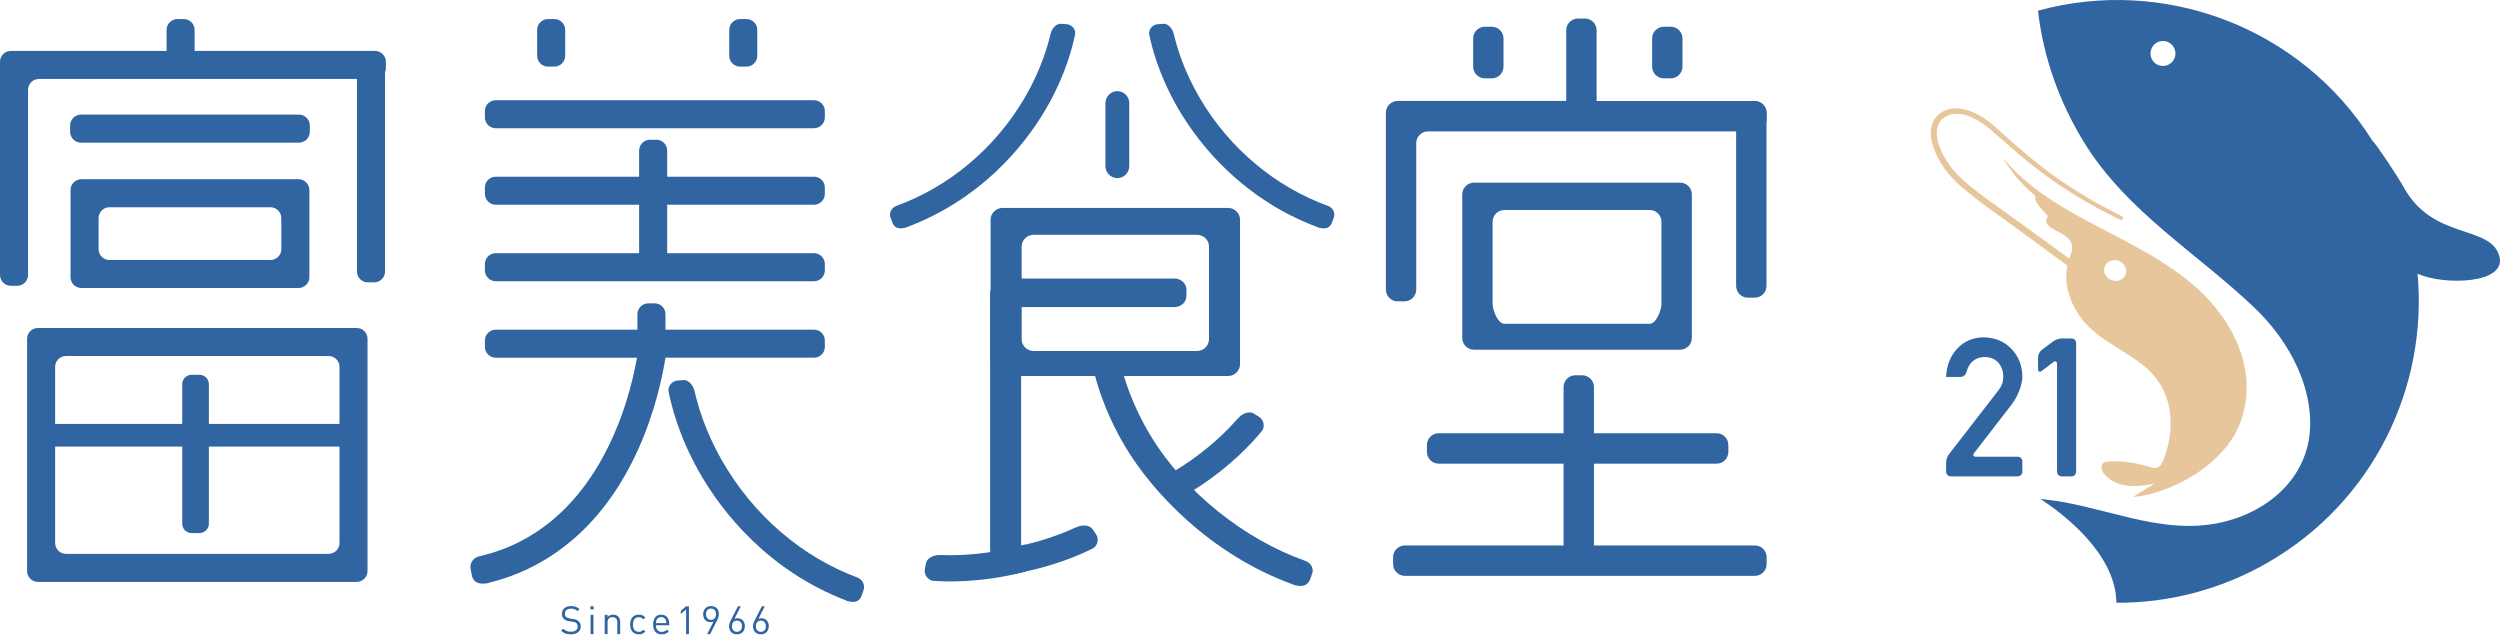 <?xml version="1.0" encoding="utf-8"?>
<!-- Generator: Adobe Illustrator 15.0.0, SVG Export Plug-In  -->
<!DOCTYPE svg PUBLIC "-//W3C//DTD SVG 1.1//EN" "http://www.w3.org/Graphics/SVG/1.1/DTD/svg11.dtd">
<svg version="1.1"
	 xmlns="http://www.w3.org/2000/svg" xmlns:xlink="http://www.w3.org/1999/xlink" xmlns:a="http://ns.adobe.com/AdobeSVGViewerExtensions/3.0/"
	 x="0px" y="0px" width="200px" height="51px" viewBox="0 0 200 51" enable-background="new 0 0 200 51" xml:space="preserve">
<defs>
</defs>
<path fill="#3065A2" d="M45.672,50.748c-0.343,0-0.567-0.082-0.782-0.291l0.167-0.166c0.189,0.187,0.366,0.244,0.62,0.244
	c0.333,0,0.537-0.151,0.537-0.411c0-0.116-0.035-0.216-0.108-0.278c-0.074-0.063-0.131-0.083-0.297-0.105l-0.265-0.043
	c-0.18-0.025-0.321-0.082-0.42-0.168c-0.114-0.1-0.172-0.236-0.172-0.417c0-0.378,0.278-0.628,0.729-0.628
	c0.291,0,0.483,0.07,0.678,0.244l-0.158,0.154c-0.139-0.127-0.29-0.191-0.529-0.191c-0.304,0-0.479,0.165-0.479,0.413
	c0,0.108,0.031,0.196,0.102,0.256c0.071,0.06,0.188,0.104,0.308,0.122l0.25,0.037c0.213,0.033,0.32,0.076,0.415,0.16
	c0.125,0.1,0.193,0.252,0.193,0.438C46.459,50.509,46.146,50.748,45.672,50.748"/>
<path fill="#3065A2" d="M47.232,48.502h0.26v0.252h-0.26V48.502z M47.247,49.191h0.23v1.539h-0.23V49.191z"/>
<path fill="#3065A2" d="M49.383,50.73v-0.947c0-0.272-0.15-0.41-0.387-0.41c-0.237,0-0.391,0.142-0.391,0.41v0.947h-0.229v-1.539
	h0.229v0.169c0.113-0.124,0.267-0.188,0.442-0.188c0.169,0,0.307,0.052,0.402,0.145c0.113,0.107,0.164,0.252,0.164,0.431v0.983
	H49.383z"/>
<path fill="#3065A2" d="M51.104,50.748c-0.395,0-0.695-0.262-0.695-0.787s0.301-0.789,0.695-0.789c0.219,0,0.356,0.058,0.52,0.23
	l-0.158,0.143c-0.117-0.129-0.21-0.172-0.362-0.172c-0.151,0-0.279,0.059-0.363,0.176c-0.072,0.1-0.103,0.219-0.103,0.412
	s0.031,0.313,0.103,0.413c0.083,0.114,0.211,0.175,0.363,0.175c0.152,0,0.245-0.046,0.362-0.175l0.158,0.146
	C51.46,50.693,51.322,50.748,51.104,50.748"/>
<path fill="#3065A2" d="M52.479,50.021c0,0.337,0.162,0.529,0.462,0.529c0.184,0,0.289-0.053,0.412-0.173l0.159,0.133
	c-0.16,0.159-0.308,0.237-0.578,0.237c-0.413,0-0.684-0.242-0.684-0.787c0-0.496,0.245-0.789,0.645-0.789
	c0.406,0,0.646,0.289,0.646,0.746v0.104H52.479z M53.261,49.596c-0.059-0.139-0.201-0.23-0.367-0.23
	c-0.167,0-0.307,0.092-0.369,0.23c-0.035,0.086-0.041,0.132-0.046,0.257h0.831C53.302,49.728,53.295,49.682,53.261,49.596"/>
<polygon fill="#3065A2" points="54.887,50.73 54.887,48.754 54.463,49.119 54.463,48.865 54.887,48.504 55.116,48.504 55.116,50.73 
	"/>
<path fill="#3065A2" d="M57.37,49.626l-0.56,1.104h-0.24l0.512-1.001c-0.07,0.032-0.152,0.046-0.243,0.046
	c-0.355,0-0.588-0.265-0.588-0.629c0-0.381,0.243-0.662,0.63-0.662c0.389,0,0.633,0.258,0.633,0.642
	C57.513,49.287,57.465,49.439,57.37,49.626 M56.88,48.686c-0.243,0-0.399,0.18-0.399,0.448c0,0.249,0.139,0.452,0.399,0.452
	c0.244,0,0.403-0.174,0.403-0.452C57.283,48.865,57.124,48.686,56.88,48.686"/>
<path fill="#3065A2" d="M60.875,50.748c-0.389,0-0.636-0.256-0.636-0.641c0-0.16,0.049-0.313,0.145-0.5l0.562-1.104h0.235l-0.508,1
	c0.069-0.029,0.149-0.047,0.238-0.047c0.355,0,0.592,0.266,0.592,0.631C61.503,50.467,61.261,50.748,60.875,50.748 M60.87,49.648
	c-0.242,0-0.399,0.176-0.399,0.45c0,0.271,0.157,0.45,0.399,0.45c0.243,0,0.402-0.179,0.402-0.45
	C61.272,49.853,61.132,49.648,60.87,49.648"/>
<path fill="#3065A2" d="M58.96,50.748c-0.388,0-0.635-0.256-0.635-0.641c0-0.16,0.049-0.313,0.145-0.5l0.561-1.104h0.235l-0.508,1
	c0.07-0.029,0.148-0.047,0.239-0.047c0.355,0,0.593,0.266,0.593,0.631C59.59,50.467,59.347,50.748,58.96,50.748 M58.957,49.648
	c-0.243,0-0.4,0.176-0.4,0.45c0,0.271,0.157,0.45,0.4,0.45c0.242,0,0.401-0.179,0.401-0.45
	C59.358,49.853,59.219,49.648,58.957,49.648"/>
<path fill="#3065A2" d="M30.002,4.073H15.57V2.39c0-0.477-0.389-0.866-0.867-0.866h-0.51c-0.477,0-0.866,0.39-0.866,0.866v1.683
	H0.867C0.391,4.073,0,4.461,0,4.939v17.057c0,0.478,0.391,0.868,0.867,0.868h0.51c0.476,0,0.868-0.391,0.868-0.868V7.183
	c0-0.475,0.389-0.866,0.867-0.866h26.891c0.478,0,0.868-0.392,0.868-0.868v-0.51C30.87,4.461,30.48,4.073,30.002,4.073z
	 M23.916,9.169H6.477C6,9.169,5.61,9.561,5.61,10.037v0.507c0,0.478,0.39,0.869,0.867,0.869h17.439c0.478,0,0.869-0.391,0.869-0.869
	v-0.507C24.785,9.561,24.394,9.169,23.916,9.169z M39.658,10.259H65.12c0.479,0,0.868-0.39,0.868-0.869V8.883
	c0-0.476-0.39-0.866-0.868-0.866H39.658c-0.477,0-0.867,0.391-0.867,0.866v0.508C38.791,9.87,39.181,10.259,39.658,10.259z
	 M23.883,14.337H6.51c-0.477,0-0.867,0.39-0.867,0.867v6.972c0,0.476,0.391,0.865,0.867,0.865h17.373
	c0.476,0,0.868-0.389,0.868-0.865v-6.972C24.751,14.727,24.359,14.337,23.883,14.337z M22.506,19.93c0,0.479-0.39,0.87-0.867,0.87
	H8.755c-0.478,0-0.868-0.392-0.868-0.87v-2.481c0-0.476,0.391-0.869,0.868-0.869h12.883c0.478,0,0.867,0.393,0.867,0.869V19.93z
	 M28.537,26.239H3.035c-0.478,0-0.868,0.389-0.868,0.865v18.58c0,0.478,0.391,0.869,0.868,0.869h25.501
	c0.476,0,0.867-0.392,0.867-0.869v-18.58C29.404,26.628,29.012,26.239,28.537,26.239z M27.159,43.441
	c0,0.479-0.39,0.866-0.868,0.866H5.278c-0.477,0-0.867-0.388-0.867-0.866v-7.715h10.167v6.172c0,0.411,0.334,0.746,0.747,0.746
	h0.639c0.411,0,0.745-0.335,0.745-0.746v-6.172h10.45V43.441z M27.159,33.917h-10.45v-3.184c0-0.41-0.333-0.749-0.745-0.749h-0.639
	c-0.412,0-0.747,0.339-0.747,0.749v3.184H4.411v-4.569c0-0.476,0.391-0.866,0.867-0.866h21.013c0.479,0,0.868,0.39,0.868,0.866
	V33.917z M29.935,4.104h-0.51c-0.476,0-0.867,0.392-0.867,0.87v16.75c0,0.476,0.392,0.864,0.867,0.864h0.51
	c0.476,0,0.868-0.388,0.868-0.864V4.975C30.802,4.496,30.411,4.104,29.935,4.104z M43.84,5.329h0.51c0.475,0,0.866-0.39,0.866-0.868
	V2.39c0-0.477-0.391-0.866-0.866-0.866h-0.51c-0.478,0-0.868,0.39-0.868,0.866v2.071C42.972,4.939,43.362,5.329,43.84,5.329z
	 M59.207,5.329h0.509c0.477,0,0.867-0.39,0.867-0.868V2.39c0-0.477-0.39-0.866-0.867-0.866h-0.509c-0.478,0-0.868,0.39-0.868,0.866
	v2.071C58.338,4.939,58.729,5.329,59.207,5.329z M39.658,22.499H65.12c0.479,0,0.868-0.392,0.868-0.868v-0.508
	c0-0.476-0.39-0.868-0.868-0.868H53.375v-3.875H65.12c0.479,0,0.868-0.391,0.868-0.868V15c0-0.473-0.39-0.863-0.868-0.863H53.375
	v-2.093c0-0.478-0.391-0.867-0.867-0.867H52c-0.478,0-0.87,0.39-0.87,0.867v2.093H39.658c-0.477,0-0.867,0.39-0.867,0.863v0.511
	c0,0.478,0.39,0.868,0.867,0.868h11.472v3.875H39.658c-0.477,0-0.867,0.392-0.867,0.868v0.508
	C38.791,22.107,39.181,22.499,39.658,22.499z M65.988,27.75v-0.51c0-0.477-0.39-0.866-0.868-0.866H53.239v-1.242
	c0-0.476-0.39-0.865-0.868-0.865h-0.508c-0.478,0-0.868,0.39-0.868,0.865v1.242H39.658c-0.477,0-0.867,0.39-0.867,0.866v0.51
	c0,0.479,0.39,0.868,0.867,0.868h11.3c-0.622,3.54-3.206,13.688-12.557,15.872l0,0c-0.491,0.081-0.832,0.52-0.761,0.983l0.129,0.653
	c0.182,0.559,0.668,0.604,1.139,0.545v0.004c0.011-0.004,0.02-0.008,0.029-0.008c0.02-0.004,0.04-0.008,0.06-0.008l0.018-0.004
	l-0.004-0.008c5.31-1.275,9.476-4.979,12.054-10.723c1.361-3.027,1.941-5.853,2.171-7.308H65.12
	C65.599,28.618,65.988,28.229,65.988,27.75z M68.53,46.18h-0.002l0.002-0.003c-4.339-1.63-8.245-4.902-10.789-9.364
	c-1.354-2.374-1.943-4.477-2.172-5.51h-0.016c-0.057-0.427-0.457-0.933-0.878-0.898l-0.467,0.037
	c-0.437,0.034-0.766,0.419-0.73,0.853v0.015h0.01c0.181,0.974,0.776,3.494,2.433,6.428c1.903,3.369,5.631,7.945,11.785,10.307
	l-0.003,0.008l0.016,0.008c0.026,0.006,0.05,0.013,0.077,0.021h0.001l0,0c0.415,0.118,0.859,0.14,1.098-0.338l0.2-0.571
	C69.222,46.762,68.967,46.312,68.53,46.18z"/>
<path fill="#3065A2" d="M80.169,44.929h0.564c0.528,0,0.958-0.425,0.958-0.942V23.482c0-0.519-0.431-0.941-0.958-0.941h-0.564
	c-0.528,0-0.959,0.422-0.959,0.941v20.504C79.209,44.504,79.641,44.929,80.169,44.929z"/>
<path fill="#3065A2" d="M89.402,14.255h-0.029c0.533,0,0.969-0.436,0.969-0.969V8.254c0-0.533-0.436-0.966-0.969-0.966h0.029
	c-0.533,0-0.968,0.433-0.968,0.966v5.033C88.434,13.819,88.869,14.255,89.402,14.255z"/>
<path fill="#3065A2" d="M81.297,24.565h12.659c0.528,0,0.96-0.399,0.96-0.883v-0.519c0-0.485-0.432-0.881-0.96-0.881H81.297
	c-0.527,0-0.958,0.396-0.958,0.881v0.519C80.338,24.167,80.77,24.565,81.297,24.565z"/>
<path fill="#3065A2" d="M98.242,16.635H80.208c-0.529,0-0.96,0.425-0.96,0.943v11.56c0,0.518,0.431,0.942,0.96,0.942h18.034
	c0.528,0,0.96-0.424,0.96-0.942v-11.56C99.203,17.06,98.77,16.635,98.242,16.635z M96.72,27.136c0,0.52-0.432,0.943-0.96,0.943
	h-13.07c-0.527,0-0.958-0.423-0.958-0.943v-7.41c0-0.517,0.431-0.942,0.958-0.942h13.07c0.528,0,0.96,0.425,0.96,0.942V27.136z"/>
<path fill="#3065A2" d="M106.181,16.452h-0.002l0.002-0.002c-4.109-1.503-7.806-4.521-10.216-8.636
	c-1.28-2.19-1.838-4.13-2.055-5.082h-0.014c-0.055-0.394-0.434-0.86-0.834-0.829l-0.442,0.034c-0.412,0.03-0.724,0.386-0.691,0.787
	v0.015h0.008c0.173,0.896,0.737,3.221,2.304,5.927c1.802,3.107,5.331,7.328,11.158,9.505l-0.002,0.007l0.015,0.005
	c0.024,0.007,0.048,0.013,0.072,0.021h0.002l0,0c0.393,0.108,0.813,0.13,1.039-0.313l0.19-0.527
	C106.835,16.987,106.594,16.576,106.181,16.452z"/>
<path fill="#3065A2" d="M104.367,44.85h-0.002l0.002-0.002c-4.734-1.679-9.551-5.42-12.328-10.009
	c-1.477-2.443-2.12-4.606-2.369-5.667h-0.018c-0.062-0.442-0.498-0.962-0.958-0.925l-0.509,0.036
	c-0.476,0.035-0.835,0.432-0.798,0.879l0.002,0.017h0.009c0.2,0.999,0.848,3.591,2.655,6.609c2.076,3.468,6.699,8.552,13.413,10.979
	l-0.003,0.008l0.018,0.008c0.028,0.006,0.055,0.014,0.083,0.021h0.002l0,0c0.453,0.121,0.936,0.145,1.198-0.347l0.219-0.589
	C105.122,45.447,104.842,44.986,104.367,44.85z"/>
<path fill="#3065A2" d="M71.232,17.363l0.19,0.527c0.227,0.443,0.646,0.421,1.039,0.313l0,0h0.001
	c0.025-0.008,0.048-0.014,0.074-0.021l0.013-0.005l-0.002-0.007c5.826-2.177,9.356-6.398,11.157-9.505
	c1.568-2.706,2.131-5.031,2.304-5.927h0.009l0.001-0.015c0.032-0.401-0.279-0.757-0.694-0.787l-0.441-0.034
	c-0.399-0.031-0.777,0.435-0.832,0.829h-0.015c-0.218,0.952-0.775,2.892-2.056,5.082c-2.41,4.115-6.107,7.133-10.215,8.636
	l0.003,0.002h-0.003C71.353,16.576,71.112,16.987,71.232,17.363z"/>
<path fill="#3065A2" d="M100.709,33.335l-0.414-0.254c-0.375-0.233-0.991,0.036-1.253,0.399l-0.014-0.008
	c-0.714,0.83-2.282,2.465-4.694,3.981c-0.173,0.108-0.352,0.206-0.525,0.31l1.556,1.529c0.069-0.044,0.143-0.088,0.209-0.131
	c2.963-1.881,4.741-3.893,5.381-4.69l0.009,0.004l0.008-0.013C101.216,34.082,101.097,33.576,100.709,33.335z"/>
<path fill="#3065A2" d="M87.678,42.732l-0.271-0.398c-0.246-0.363-0.92-0.365-1.31-0.139l-0.01-0.015
	c-0.997,0.473-3.109,1.335-5.94,1.753c-0.204,0.029-0.407,0.047-0.611,0.07l0.785,2.018c0.082-0.01,0.166-0.02,0.246-0.031
	c3.488-0.528,5.947-1.651,6.865-2.123l0.005,0.008l0.013-0.008C87.831,43.617,87.934,43.105,87.678,42.732z"/>
<path fill="#3065A2" d="M73.989,45.516l0.091-0.471c0.08-0.43,0.702-0.689,1.149-0.631l0.005-0.016
	c1.105,0.053,3.394,0.033,6.165-0.67c0.199-0.05,0.394-0.111,0.591-0.167l0.083,2.158c-0.08,0.021-0.162,0.044-0.24,0.063
	c-3.42,0.854-6.132,0.764-7.164,0.683l-0.001,0.009l-0.017-0.002C74.202,46.389,73.903,45.959,73.989,45.516z"/>
<path fill="#3065A2" d="M140.38,8.113h-0.552c-0.515,0-0.938,0.425-0.938,0.942v13.82c0,0.517,0.423,0.939,0.938,0.939h0.552
	c0.517,0,0.94-0.422,0.94-0.939V9.055C141.32,8.538,140.897,8.113,140.38,8.113z"/>
<path fill="#3065A2" d="M112.387,46.069h28.005c0.517,0,0.939-0.423,0.939-0.94v-0.554c0-0.517-0.422-0.94-0.939-0.94h-12.876
	v-6.542h9.813c0.517,0,0.939-0.425,0.939-0.942v-0.553c0-0.516-0.422-0.939-0.939-0.939h-9.813v-3.696
	c0-0.517-0.422-0.942-0.939-0.942h-0.551c-0.516,0-0.94,0.425-0.94,0.942v3.696h-9.994c-0.516,0-0.939,0.424-0.939,0.939v0.553
	c0,0.518,0.423,0.942,0.939,0.942h9.994v6.542h-12.699c-0.515,0-0.938,0.424-0.938,0.94v0.554
	C111.449,45.646,111.872,46.069,112.387,46.069z"/>
<path fill="#3065A2" d="M118.791,6.269h0.552c0.516,0,0.938-0.422,0.938-0.941v-2.25c0-0.518-0.422-0.94-0.938-0.94h-0.552
	c-0.517,0-0.938,0.422-0.938,0.94v2.25C117.852,5.847,118.274,6.269,118.791,6.269z"/>
<path fill="#3065A2" d="M133.108,6.269h0.551c0.518,0,0.939-0.422,0.939-0.941v-2.25c0-0.518-0.422-0.94-0.939-0.94h-0.551
	c-0.517,0-0.939,0.422-0.939,0.94v2.25C132.169,5.847,132.592,6.269,133.108,6.269z"/>
<path fill="#3065A2" d="M140.393,8.078h-12.664V2.423c0-0.518-0.422-0.941-0.938-0.941h-0.553c-0.516,0-0.941,0.423-0.941,0.941
	v5.654H111.81c-0.517,0-0.94,0.422-0.94,0.94v14.15c0,0.519,0.423,0.942,0.94,0.942h0.551c0.516,0,0.938-0.424,0.938-0.942V11.452
	c0-0.517,0.422-0.94,0.94-0.94h26.154c0.517,0,0.939-0.424,0.939-0.943V9.018C141.332,8.5,140.91,8.078,140.393,8.078z"/>
<path fill="#3065A2" d="M134.408,14.611H117.92c-0.518,0-0.939,0.423-0.939,0.941v11.485c0,0.517,0.421,0.941,0.939,0.941h16.488
	c0.517,0,0.94-0.424,0.94-0.941V15.552C135.348,15.035,134.925,14.611,134.408,14.611z M132.917,24.301
	c0,0.52-0.421,1.601-0.938,1.601h-11.631c-0.516,0-0.939-1.081-0.939-1.601v-6.559c0-0.518,0.423-0.942,0.939-0.942h11.631
	c0.517,0,0.938,0.424,0.938,0.942V24.301z"/>
<path fill="#3065A2" d="M155.69,36.999c0-0.206,0.103-0.502,0.228-0.663l3.954-5.107c0.163-0.216,0.272-0.418,0.331-0.606
	c0.038-0.176,0.059-0.344,0.059-0.5c0-0.414-0.124-0.776-0.375-1.084c-0.259-0.308-0.627-0.467-1.103-0.478
	c-0.421,0-0.771,0.14-1.051,0.417c-0.289,0.279-0.426,0.817-0.426,0.817c-0.049,0.198-0.255,0.359-0.458,0.359h-1.16
	c0.04-0.917,0.338-1.676,0.896-2.273c0.563-0.585,1.255-0.884,2.078-0.893c0.919,0.009,1.666,0.313,2.237,0.908
	c0.583,0.592,0.879,1.341,0.889,2.25c0,0.727-0.472,1.612-0.472,1.612c-0.095,0.179-0.275,0.457-0.399,0.619l-2.989,3.868
	c-0.124,0.161-0.06,0.294,0.144,0.294h3.347c0.203,0,0.369,0.165,0.369,0.369v0.833c0,0.202-0.167,0.37-0.369,0.37h-5.36
	c-0.204,0-0.37-0.168-0.37-0.37V36.999z"/>
<path fill="#3065A2" d="M164.563,29.116c0-0.205-0.133-0.271-0.294-0.148l-0.932,0.705c-0.162,0.122-0.294,0.056-0.294-0.146v-0.945
	c0-0.203,0.133-0.467,0.296-0.589l0.929-0.693c0.162-0.122,0.461-0.222,0.664-0.222h0.789c0.204,0,0.37,0.167,0.37,0.37v10.293
	c0,0.202-0.167,0.37-0.37,0.37h-0.789c-0.203,0-0.369-0.168-0.369-0.37V29.116z"/>
<path fill="#3065A2" d="M163.237,39.918c1.684,1.096,6.045,4.33,6.072,8.303c4.126,0.019,8.312-1.02,12.144-3.232
	c8.415-4.857,12.785-14.022,11.951-23.1c1.968,0.945,7.278,0.878,6.524-1.468c-0.788-2.454-5.3-1.208-7.624-5.433
	c-0.406-0.742-2.144-3.39-2.519-3.744c-5.75-9.125-16.72-13.14-26.745-10.392c0.424,3.747,1.73,7.382,3.735,10.616
	c3.41,5.5,9.021,8.795,13.605,13.172c2.419,2.309,4.357,5.603,4.437,9.019c0.102,4.315-3.185,7.278-7.187,8.151
	C172.71,42.885,168.098,40.34,163.237,39.918z M173.538,5.142c-0.479,0.278-1.09,0.114-1.367-0.364
	c-0.274-0.479-0.111-1.091,0.366-1.366c0.478-0.276,1.09-0.113,1.366,0.366C174.18,4.256,174.015,4.867,173.538,5.142z"/>
<g>
	<g>
		<path fill="#E7C69C" d="M179.583,29.436c-0.423-2.229-1.696-4.314-3.391-5.974c-0.476-0.465-0.983-0.898-1.514-1.307
			c-1.146-0.882-2.393-1.637-3.665-2.339c-1.286-0.712-2.6-1.371-3.896-2.065c-1.276-0.684-2.538-1.402-3.718-2.237
			c-0.58-0.412-1.139-0.849-1.665-1.321c-0.262-0.237-0.517-0.482-0.761-0.736c-0.123-0.129-0.242-0.258-0.36-0.389
			c-0.061-0.071-0.122-0.139-0.181-0.21c-0.021-0.026-0.05-0.079-0.078-0.096c0.004,0.002-0.073-0.049-0.059-0.023
			c0.126,0.25,0.316,0.462,0.469,0.701c0.167,0.259,0.346,0.515,0.554,0.747c0.414,0.462,0.838,0.917,1.321,1.317
			c0.064,0.054,0.132,0.11,0.165,0.183c0.037,0.083,0.021,0.177,0.033,0.266c0.012,0.105,0.06,0.205,0.116,0.298
			c0.206,0.339,0.519,0.611,0.783,0.915c0.035,0.038,0.068,0.08,0.072,0.128c0.003,0.05-0.027,0.093-0.049,0.138
			c-0.28,0.534,0.414,0.853,0.82,1.069c0.46,0.243,1.014,0.514,1.159,1.036c0.108,0.39-0.061,0.775-0.199,1.149
			c-1.297-0.955-4.624-3.371-5.61-4.066c-0.529-0.372-1.054-0.75-1.566-1.14c-0.254-0.195-0.508-0.392-0.755-0.595
			c-0.252-0.203-0.487-0.402-0.714-0.62c-0.452-0.433-0.855-0.908-1.179-1.425c-0.164-0.258-0.306-0.524-0.426-0.801
			c-0.03-0.069-0.058-0.137-0.087-0.207l-0.077-0.21c-0.046-0.139-0.087-0.28-0.117-0.42c-0.059-0.281-0.081-0.566-0.045-0.834
			c0.033-0.27,0.137-0.517,0.3-0.719c0.164-0.205,0.398-0.349,0.664-0.445c0.263-0.092,0.547-0.122,0.839-0.092
			c0.586,0.064,1.168,0.337,1.693,0.671c0.265,0.17,0.517,0.358,0.758,0.56c0.118,0.1,0.238,0.207,0.36,0.315l0.362,0.323
			c0.97,0.856,1.951,1.707,2.981,2.503c1.028,0.803,2.116,1.536,3.231,2.216c1.116,0.681,2.27,1.305,3.451,1.871
			c0.084,0.041,0.183,0.011,0.222-0.068c0.038-0.077,0-0.172-0.083-0.212c-1.167-0.568-2.303-1.195-3.403-1.877
			c-1.101-0.682-2.167-1.413-3.176-2.212c-1.012-0.796-1.98-1.646-2.939-2.509l-0.359-0.322c-0.119-0.109-0.24-0.217-0.367-0.328
			c-0.252-0.215-0.52-0.417-0.801-0.602c-0.283-0.184-0.58-0.348-0.898-0.483c-0.314-0.134-0.653-0.237-1.004-0.277
			c-0.352-0.041-0.72-0.007-1.051,0.107c-0.324,0.115-0.637,0.301-0.856,0.571c-0.221,0.266-0.354,0.592-0.398,0.921
			c-0.046,0.331-0.022,0.663,0.042,0.984c0.289,1.276,1.053,2.41,2.002,3.333c0.237,0.23,0.491,0.452,0.744,0.654
			c0.251,0.21,0.508,0.414,0.765,0.613c0.517,0.399,1.045,0.784,1.574,1.163c1.042,0.746,4.68,3.401,5.774,4.222
			c-0.387,1.794,0.483,3.81,1.965,5.134c1.581,1.412,3.766,2.183,5.08,3.817c1.521,1.891,1.479,4.515,0.623,6.633
			c-0.104,0.256-0.253,0.537-0.539,0.6c-0.189,0.041-0.389-0.025-0.578-0.086c-1.048-0.336-2.155-0.482-3.239-0.428
			c-0.156,0.01-0.322,0.023-0.441,0.117c-0.252,0.193-0.146,0.597,0.057,0.861c0.312,0.408,0.784,0.684,1.293,0.835
			c0.203,0.062,0.412,0.103,0.618,0.123c0.727,0.079,1.448-0.04,2.157-0.159c-0.314,0.168-0.604,0.338-0.897,0.52
			c-0.146,0.09-0.65,0.397-0.819,0.538c0.551-0.042,1.1-0.157,1.621-0.308c0.611-0.178,1.206-0.4,1.777-0.66
			c0.377-0.173,0.745-0.363,1.101-0.571c1.32-0.769,2.523-1.794,3.359-3.052c0.16-0.24,0.303-0.49,0.43-0.748
			c0.25-0.503,0.437-1.035,0.565-1.584C179.781,31.73,179.798,30.568,179.583,29.436z M169.697,22.363
			c-0.407,0.232-0.954,0.096-1.222-0.299c-0.268-0.398-0.155-0.907,0.25-1.139c0.407-0.231,0.954-0.096,1.222,0.302
			C170.214,21.623,170.103,22.132,169.697,22.363z"/>
	</g>
</g>
</svg>
